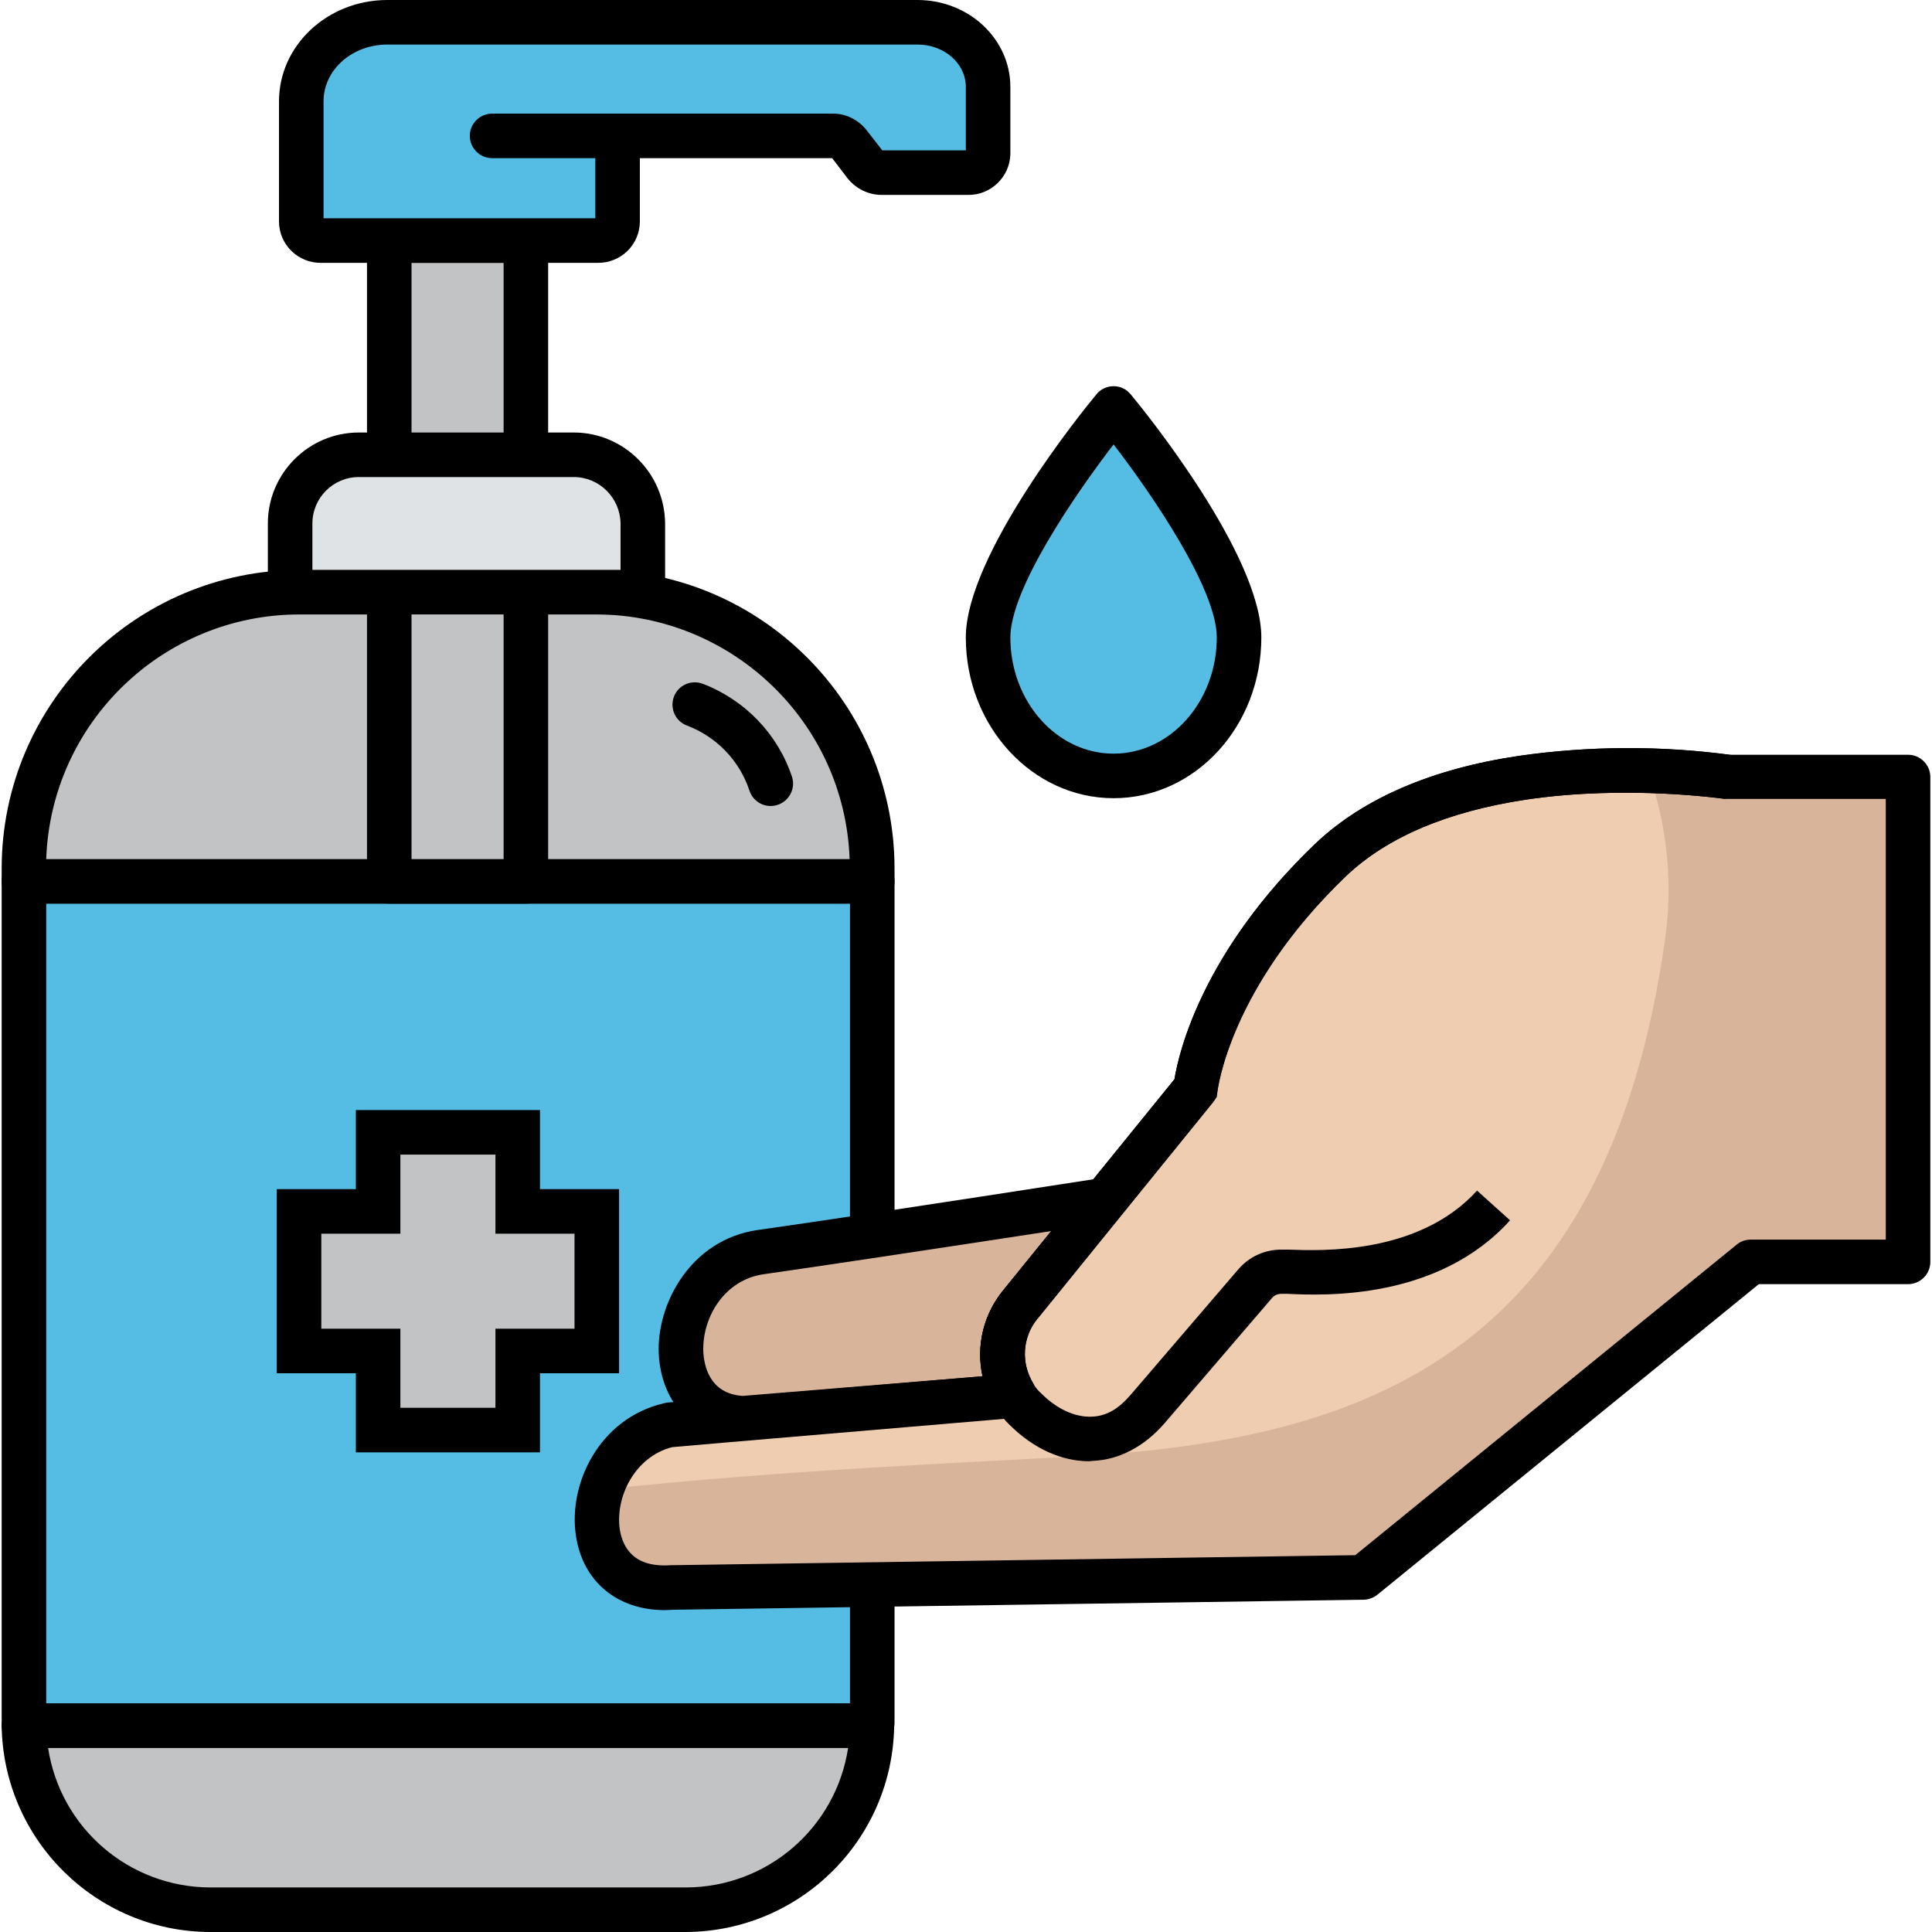 <?xml version="1.0" encoding="UTF-8"?>
<svg xmlns="http://www.w3.org/2000/svg" xmlns:xlink="http://www.w3.org/1999/xlink" version="1.1" width="512" height="512" x="0" y="0" viewBox="0 0 519.5 520.4" style="enable-background:new 0 0 512 512" xml:space="preserve" class="">
  <g>
    <path fill="#C2C3C4" d="M234.4 464.8H6c.3 27.5 22.6 49.5 50.1 49.6h128.3c27.5 0 49.8-22.1 50-49.6z" opacity="1" data-original="#c2c3c4"></path>
    <path d="M184.4 520.4H56.1C25.4 520.3.4 495.5 0 464.8c0-1.6.6-3.1 1.7-4.3 1.2-1.1 2.7-1.7 4.3-1.7h228.4c1.6 0 3.1.6 4.3 1.7 1.1 1.1 1.7 2.7 1.7 4.3-.4 30.7-25.3 55.4-56 55.6zM12.5 470.8c3.3 21.6 21.8 37.5 43.6 37.6h128.3c21.8-.1 40.3-16 43.6-37.6z" fill="#000000" opacity="1" data-original="#000000"></path>
    <path fill="#55BDE3" d="M6 237.4v227.4h228.4c.1-.2.1-.3.1-.5V237.4z" opacity="1" data-original="#55bde3"></path>
    <path d="M234.4 470.8H6c-3.2 0-5.8-2.5-6-5.7V237.4c0-3.3 2.7-6 6-6h228.5c3.3 0 6 2.7 6 6v226.9c0 .3-.1.6-.1.8-.2 3.2-2.8 5.7-6 5.7zM12 458.8h216.5V243.4H12z" fill="#000000" opacity="1" data-original="#000000"></path>
    <path fill="#C2C3C4" d="M6 233.8v3.6h228.5v-3.6c0-41-33.3-74.3-74.3-74.3H80.3c-41 0-74.3 33.3-74.3 74.3z" opacity="1" data-original="#c2c3c4"></path>
    <path d="M234.5 243.4H6c-3.3 0-6-2.7-6-6v-3.6c.1-44.3 36-80.2 80.3-80.3h79.9c44.3.1 80.2 36 80.3 80.3v3.6c0 3.3-2.7 6-6 6zM12 231.4h216.4c-1.3-36.7-31.5-65.8-68.2-65.9H80.3c-36.8 0-67 29.1-68.3 65.9z" fill="#000000" opacity="1" data-original="#000000"></path>
    <path fill="#C2C3C4" d="M104.4 64.7h36.8v172.6h-36.8z" opacity="1" data-original="#c2c3c4"></path>
    <path d="M141.2 243.4h-36.8c-3.3 0-6-2.7-6-6V64.8c0-3.3 2.7-6 6-6h36.8c3.3 0 6 2.7 6 6v172.6c0 3.3-2.7 6-6 6zm-30.8-12h24.8V70.8h-24.8z" fill="#000000" opacity="1" data-original="#000000"></path>
    <path fill="#DFE3E5" d="M172.6 159.5h-95V141c0-10.3 8.3-18.6 18.6-18.6h57.9c10.2.1 18.5 8.4 18.5 18.6z" opacity="1" data-original="#dfe3e5"></path>
    <path d="M172.7 165.5h-95c-3.3 0-6-2.7-6-6V141c0-13.5 11-24.5 24.5-24.5h57.9c13.5 0 24.5 11 24.6 24.5v18.5c0 3.3-2.7 6-6 6zm-89-12h83V141c-.1-6.9-5.7-12.5-12.6-12.5H96.2c-6.9 0-12.5 5.6-12.5 12.5z" fill="#000000" opacity="1" data-original="#000000"></path>
    <path fill="#55BDE3" d="M265.7 23.4v18.2c-.2 2.8-2.6 5-5.4 4.9h-23.2c-1.7 0-3.3-.8-4.4-2.1l-4.4-5.7c-1.1-1.3-2.7-2.1-4.4-2.1h-58v23.2c-.1 2.9-2.5 5.1-5.4 5H86.1c-2.9.1-5.3-2.1-5.4-5V27.3C80.7 15.5 91.1 6 103.9 6h142.8c10.5 0 19 7.8 19 17.4z" opacity="1" data-original="#55bde3"></path>
    <path d="M160.5 70.8H86.1c-6.2.1-11.3-4.8-11.4-11V27.3C74.7 12.2 87.8 0 103.9 0h142.8c13.8 0 25 10.5 25 23.4v18.2c-.2 6.1-5.3 11-11.4 10.9h-23.2c-3.6 0-6.9-1.6-9.2-4.4l-4.2-5.5h-51.8v17.2c-.1 6.2-5.2 11.1-11.4 11zm-73.8-12h73.2V36.6c0-3.3 2.7-6 6-6h58c3.6 0 6.9 1.7 9.1 4.5l4.2 5.4h22.5V23.4c0-6.3-5.8-11.4-13-11.4H103.9c-9.5 0-17.2 6.8-17.2 15.3z" fill="#000000" opacity="1" data-original="#000000"></path>
    <path d="M165.9 42.6h-33.8c-3.3 0-6-2.7-6-6s2.7-6 6-6h33.8c3.3 0 6 2.7 6 6s-2.7 6-6 6z" fill="#000000" opacity="1" data-original="#000000"></path>
    <path fill="#C2C3C4" d="M80.1 326.3h21.3V305H139v21.3h21.3v37.6H139v21.3h-37.6v-21.3H80.1z" opacity="1" data-original="#c2c3c4"></path>
    <path d="M145 391.2H95.4v-21.3H74.1v-49.6h21.3V299H145v21.3h21.3v49.6H145zm-37.6-12H133v-21.3h21.3v-25.6H133V311h-25.6v21.3H86.1v25.6h21.3zM207.1 217.1c-2.6 0-4.9-1.7-5.7-4.2-2.7-8.1-8.9-14.5-16.9-17.5-3.1-1.2-4.6-4.7-3.4-7.8s4.7-4.6 7.8-3.4c11.4 4.4 20.2 13.6 24 25.1 1 3.1-.8 6.5-3.9 7.5-.6.2-1.3.3-1.9.3z" fill="#000000" opacity="1" data-original="#000000"></path>
    <path fill="#55BDE3" d="M333.3 171.7c0 20.6-15.1 37.3-33.8 37.3s-33.8-16.7-33.8-37.3 33.8-61.7 33.8-61.7 33.8 41.1 33.8 61.7z" opacity="1" data-original="#55bde3"></path>
    <path d="M299.5 215c-21.9 0-39.8-19.4-39.8-43.3 0-22.2 31.6-61.2 35.2-65.5 2-2.5 5.8-2.9 8.3-.9l.9.9c3.6 4.3 35.2 43.3 35.2 65.5 0 23.9-17.8 43.3-39.8 43.3zm0-95.3c-10.6 13.8-27.8 39-27.8 52 0 17.3 12.5 31.3 27.8 31.3s27.8-14 27.8-31.3c0-13-17.2-38.2-27.8-52z" fill="#000000" opacity="1" data-original="#000000"></path>
    <path fill="#D8B49A" d="M199.7 382c20.8-1.7 50.5-4.1 73.1-6.1-5.4-8.3-3.4-18.8 1.7-24.7l22.7-27.9c-29.3 4.5-73.8 11.3-92.7 14-25.9 3.6-29.5 43.6-4.8 44.7z" opacity="1" data-original="#d8b49a"></path>
    <path d="M199.8 388h-.4c-12.7-.6-21.7-9.9-22.4-23.2s8.4-30.9 26.7-33.5c14.3-2 45.5-6.7 92.6-14l15.3-2.3-32.6 40.2c-4.1 5-4.5 12-1.1 17.5l5.3 8.4-9.9.8-73.1 6.1zm82.9-56.4c-38.6 5.9-64.6 9.8-77.3 11.6-10.9 1.5-16.8 11.9-16.4 21 .2 3.4 1.5 11.2 10.6 11.8l64.6-5.3c-1.8-8.2.3-16.8 5.7-23.3z" fill="#000000" opacity="1" data-original="#000000"></path>
    <path fill="#EFCDB1" d="M513.5 209.2h-45.2v1.7l-3.1-1.6s-26.8-4.1-55.6.2c-18.5 2.8-37.8 9-51.5 22.1-33.7 32.2-36.5 61.6-36.5 61.6l-24.4 30.1-22.7 27.9c-5.1 5.9-7.1 16.4-1.7 24.7l-77.7 6.6-15.5 1.3c-24.1 5.8-27.6 45.8 1 43.8l186.1-2.7 104.5-85h42.3z" opacity="1" data-original="#efcdb1"></path>
    <path fill="#D8B49A" d="M513.5 209.2v130.7h-42.3l-11.8 9.5-92.7 75.5-186.1 2.7c-6.9.5-11.9-1.5-15.3-4.8-.2-.2-.4-.4-.5-.7h-.1c-.4-.4-.7-.8-1-1.3l-.5-.7c-.3-.4-.6-.9-.8-1.4-.4-.8-.7-1.6-1-2.4-.9-2.9-1.2-5.9-1-8.9 0-.4.1-.7.1-1.1s.1-.8.2-1.2c.1-.9.3-1.8.6-2.6l.3-1.3h.1c48.6-5.2 97.7-7.2 129.2-9 76.5-4.6 141.5-27.5 157.2-139.5 2.1-15.2.5-30.7-4.7-45.1 2.3.1 4.5.1 6.5.3l3.6.2h1l3.4.3h1.5l5.8.7 3.1 1.6V209z" opacity="1" data-original="#d8b49a"></path>
    <path d="M178.6 433.7c-12.7 0-22-7.6-23.9-19.9-2.2-14 6.2-31.7 23.6-35.8l.9-.2 15.4-1.2 69.6-5.9c-1.8-8.2.3-16.8 5.7-23.3l46-56.7c1.2-7.4 7.6-34.4 38-63.5 12.8-12.1 31.2-20.1 54.8-23.6 18.8-2.7 37.9-2.8 56.8-.3h48c3.3 0 6 2.7 6 6v130.6c0 3.3-2.7 6-6 6h-40.2l-102.8 83.7c-1 .8-2.4 1.3-3.7 1.3l-185.9 2.7zm2-43.9c-10.1 2.6-15.4 13.5-14.1 22.2.8 4.8 3.7 10.3 13.7 9.6h.3l184.1-2.7 102.8-83.7c1.1-.9 2.4-1.3 3.8-1.3h36.3V215.2h-43.2c-.3 0-26.3-3.9-53.8.2-21.1 3.2-37.3 10.1-48.3 20.5-31.7 30.3-34.6 57.6-34.7 57.8-.1 1.2-.5 2.4-1.3 3.3l-47 58-.2.2c-4.1 5-4.5 12-1.1 17.5l.6 1.2c.5 1.6.4 3.4-.4 4.9-1 1.8-2.8 3-4.8 3.1l-77.7 6.6z" fill="#000000" opacity="1" data-original="#000000"></path>
    <path d="M292.9 393.6c-7.4 0-14.9-3.4-21.2-9.6-1.5-1.4-2.8-3-3.9-4.7 0-.1-.1-.2-.2-.3-6.1-9.9-5.2-22.6 2.3-31.6l46-56.7c1.2-7.4 7.6-34.4 38-63.5 12.8-12.1 31.2-20.1 54.8-23.6 19-2.7 38.4-2.8 57.4-.2l-1.8 11.8c-.4 0-26.4-3.9-53.8.2-21.1 3.2-37.3 10.1-48.3 20.5-31.4 30.1-34.6 57.6-34.7 57.9l-.2 1.7-1.1 1.5-47.2 58.2c-4.1 5-4.5 12-1.1 17.5l.2.4c.6.9 1.2 1.6 2 2.3 4.2 4.2 9 6.3 13.3 6.2s7.5-2.2 10.7-5.9l29-33.8c3-3.5 7.3-5.4 11.9-5.3h1.7c8.7.3 35 1.4 50.7-15.9l8.9 8c-19.4 21.5-50 20.3-60 19.8h-1.6c-1 0-1.9.4-2.5 1.1l-29 33.8c-5.5 6.3-12.2 9.8-19.3 10.1z" fill="#000000" opacity="1" data-original="#000000"></path>
  </g>
</svg>
